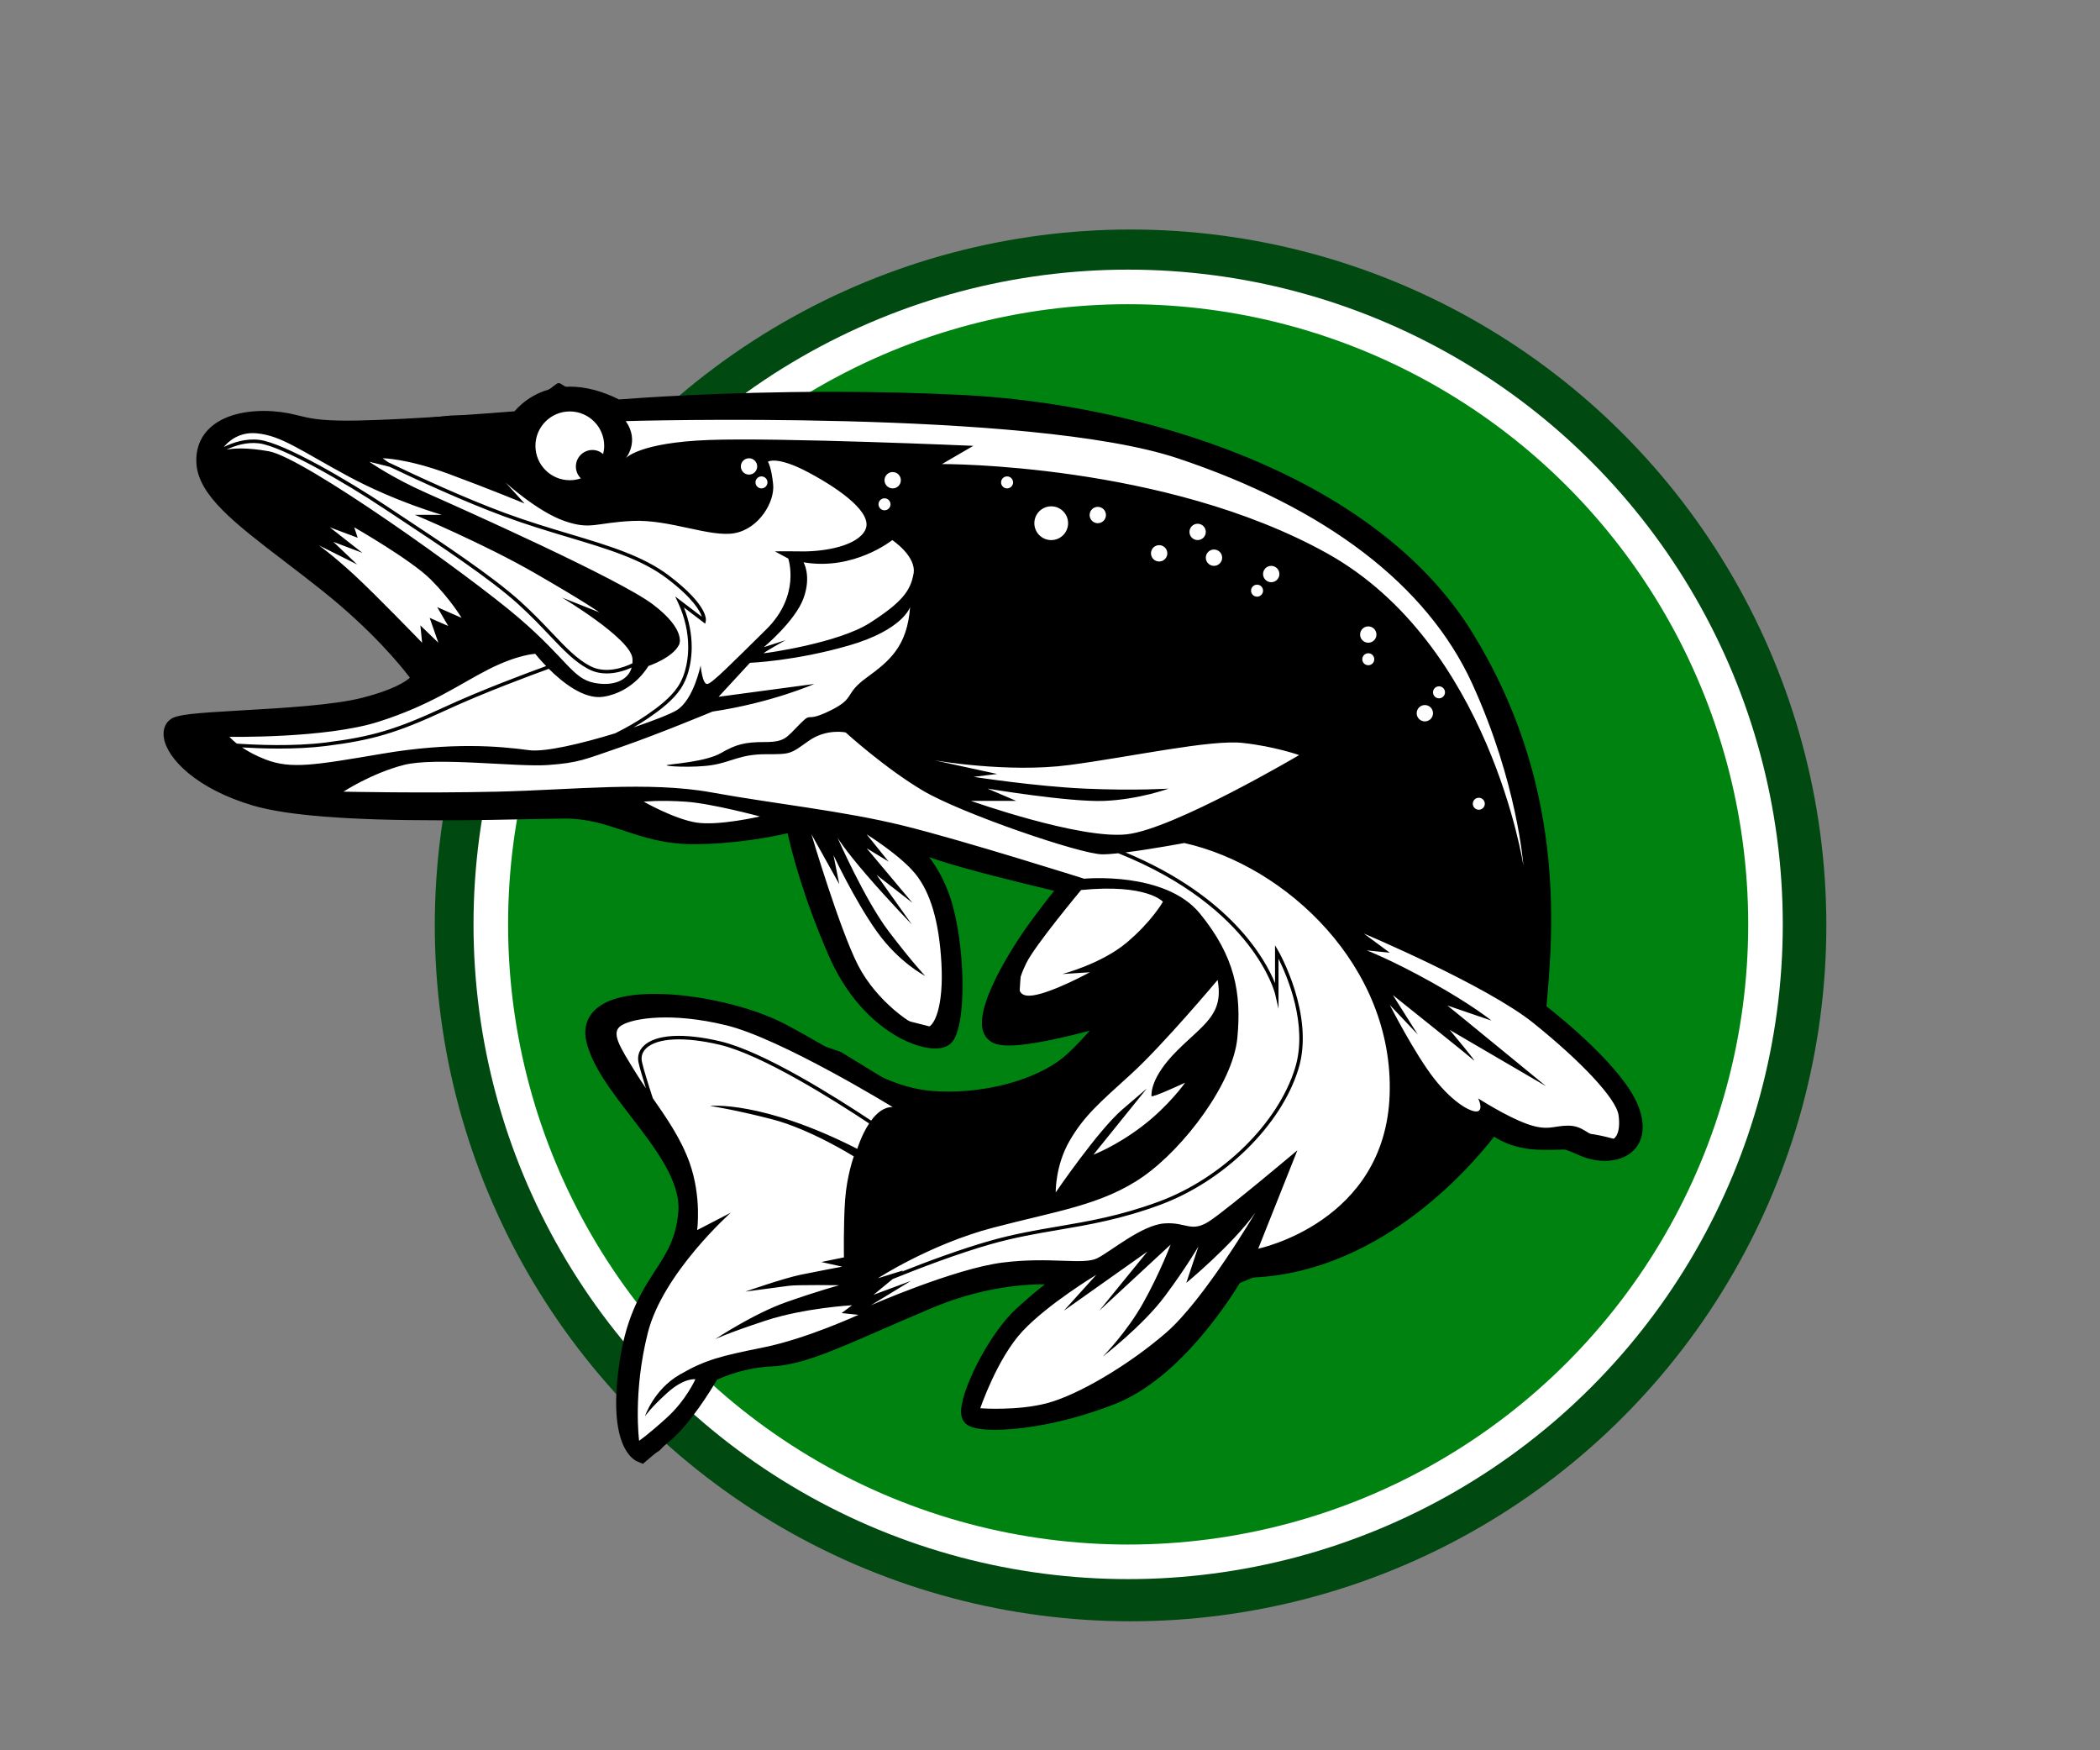 <?xml version="1.0" encoding="UTF-8" standalone="no"?>
<!DOCTYPE svg PUBLIC "-//W3C//DTD SVG 1.1//EN" "http://www.w3.org/Graphics/SVG/1.1/DTD/svg11.dtd">
<svg width="100%" height="100%" viewBox="0 0 300 250" version="1.1" xmlns="http://www.w3.org/2000/svg" xmlns:xlink="http://www.w3.org/1999/xlink" xml:space="preserve" xmlns:serif="http://www.serif.com/" style="fill-rule:evenodd;clip-rule:evenodd;stroke-linecap:round;stroke-linejoin:round;stroke-miterlimit:1.5;">
    <rect x="0" y="0" width="300" height="250" fill="#808080" stroke="none"/>
    <g transform="matrix(1,0,0,1,-75,-429)">
        <g transform="matrix(1,0,0,1,-413.012,-550.911)">
            <g transform="matrix(0.828,0,0,0.828,434.371,202.515)">
                <g transform="matrix(0.917,0,0,0.917,-364.152,832.337)">
                    <circle cx="680.474" cy="290.277" r="130.909" style="fill:rgb(0,74,17);"/>
                </g>
                <g transform="matrix(0.84,0,0,0.84,-312.172,854.511)">
                    <circle cx="680.474" cy="290.277" r="130.909" style="fill:rgb(0,130,17);stroke:white;stroke-width:7.1px;"/>
                </g>
            </g>
            <g transform="matrix(0.855,0,0,0.855,333.494,842.792)">
                <path d="M229.412,233.158L256.07,230.373L266.947,230.284L274.077,224.963L278.355,227.635L289.355,229.061L315.227,227.432L328.265,227.839L352.507,229.061C352.507,229.061 370.026,232.117 371.656,233.747C373.285,235.377 392.638,240.673 392.638,240.673L414.639,253.507L428.899,274.009L434.196,291.602L436.64,308.306L435.622,327.048L442.344,334.178L450.493,340.085L452.326,347.419L451.308,351.493C451.308,351.493 447.233,350.271 445.196,350.271L435.825,350.271L422.584,348.641L418.51,358.216L406.491,367.383L394.268,371.457L385.304,375.124L377.971,384.699L368.192,391.625L354.544,395.903L345.58,397.533L342.932,395.903L345.784,386.328L350.877,381.236L356.784,374.717L351.081,372.272L335.802,377.569L322.764,383.68L311.153,386.125L298.93,388.569L296.078,396.107L290.577,402.218C290.577,402.218 286.503,405.07 286.503,402.014L286.503,390.81L287.725,382.662L292.615,371.05L295.874,363.92C295.874,363.92 296.281,356.383 294.448,354.345C292.615,352.308 288.32,347.536 288.32,347.536L281.41,337.437L280.596,331.937L287.318,328.677L298.115,328.881L320.931,336.622L341.913,349.456L359.84,339.067L364.729,331.529L350.266,329.696L350.877,320.121L358.414,308.917L341.71,304.232L334.58,301.584L339.265,314.941L340.284,327.863L338.043,332.955L331.62,331.326L321.949,323.177L318.486,314.941L313.393,299.75L312.782,297.713L309.523,297.713L299.745,299.75L290.17,297.713L276.725,295.065L251.872,295.268L239.445,295.88L219.481,289.564L215.203,282.027L234.964,281.008L247.39,278.36L250.65,274.009L247.798,266.545L238.63,258.6L228.037,249.636L220.907,242.303L215.203,237.414L215.611,233.543L223.556,231.099L229.412,233.158Z" style="fill:white;stroke:black;stroke-width:1.17px;"/>
                <g transform="matrix(1,0,0,1,448.346,279.135)">
                    <path d="M0,71.611C-2.424,70.738 -3.199,69.284 -5.623,69.284C-8.047,69.284 -9.016,70.254 -12.506,68.993C-15.996,67.733 -20.65,64.728 -20.65,64.728C-20.65,64.728 -19.777,66.473 -20.65,66.861C-21.522,67.248 -24.625,65.697 -27.921,61.528C-31.217,57.36 -35.413,49.119 -35.413,49.119L-30.733,54.063L-34.901,47.471C-34.901,47.471 -22.395,57.457 -21.426,58.329C-20.456,59.202 -25.4,53.288 -25.4,53.288L-9.307,62.692C-9.307,62.692 -21.716,52.512 -23.752,50.864L-25.788,49.216L-18.421,51.737C-18.421,51.737 -21.619,49.119 -28.406,45.338C-35.192,41.557 -39.264,40.006 -39.264,40.006L-35.413,40.394L-39.749,37.194C-39.749,37.194 -19.293,45.823 -11.44,52.124C-3.587,58.426 2.424,64.728 2.812,67.539C3.199,70.351 2.424,72.484 0,71.611M-35.435,64.098C-36.162,85.475 -57.393,89.837 -57.393,89.837L-50.849,73.405C-50.849,73.405 -61.901,82.712 -65.246,85.038C-68.591,87.365 -69.318,85.329 -73.099,85.62C-76.88,85.911 -81.97,90.274 -84.296,91.437C-86.623,92.6 -92.149,91.146 -100.148,92.164C-108.146,93.182 -122.106,99.29 -122.106,99.29L-115.417,95.218L-121.67,97.545L-118.476,94.915C-114.002,93.104 -107.59,90.652 -102.058,89.083C-98.028,87.94 -94.318,87.308 -90.73,86.697C-85.609,85.824 -80.314,84.923 -73.825,82.532C-63.08,78.573 -53.559,69.227 -50.671,59.804C-47.903,50.77 -53.981,40.191 -54.043,40.085L-54.585,39.156L-54.585,45.482C-56.225,41.451 -62.008,30.969 -79.563,23.642C-75.235,23.103 -69.754,22.07 -69.754,22.07C-52.74,25.851 -34.707,42.72 -35.435,64.098M-72.808,103.895C-79.207,109.421 -87.544,114.268 -92.586,115.625C-97.627,116.983 -103.832,116.498 -103.832,116.498C-103.832,116.498 -101.02,108.16 -96.754,103.604C-92.489,99.047 -84.442,94.2 -84.442,94.2L-89.871,100.204L-75.91,90.322L-83.957,100.204L-72.033,89.159C-72.033,89.159 -73.778,93.812 -76.589,98.853C-79.401,103.895 -83.375,107.87 -83.375,107.87C-83.375,107.87 -76.686,102.731 -73.002,97.787C-69.318,92.843 -67.379,89.449 -67.379,89.449L-69.415,95.557C-69.415,95.557 -61.756,89.256 -57.878,83.826C-57.878,83.826 -66.41,98.369 -72.808,103.895M-139.993,106.318C-147.167,107.773 -149.688,108.354 -154.051,110.875C-158.413,113.396 -159.868,117.855 -159.868,117.855C-159.868,117.855 -158.898,116.401 -156.087,113.88C-153.275,111.36 -151.433,111.651 -151.433,111.651C-151.433,111.651 -152.984,115.141 -156.184,118.049C-159.383,120.958 -160.837,121.927 -160.837,121.927C-160.837,121.927 -161.904,113.88 -159.383,103.895C-156.862,93.909 -145.519,83.826 -145.519,83.826L-151.142,86.735C-151.142,86.735 -150.367,81.209 -152.403,75.489C-153.829,71.481 -156.255,67.997 -158.547,64.702C-159.359,62.22 -160.102,59.828 -160.362,58.638C-160.548,57.787 -160.315,57.011 -159.687,56.394C-157.867,54.607 -153.25,54.379 -147.335,55.784C-140.272,57.463 -128.338,64.982 -122.406,68.921C-123.695,70.877 -124.385,73.162 -124.385,73.162C-140.381,65.019 -149.009,65.988 -149.009,65.988C-149.009,65.988 -145.035,66.57 -138.636,68.218C-132.237,69.866 -124.966,74.423 -124.966,74.423C-124.966,74.423 -126.13,77.622 -126.42,81.694C-126.711,85.765 -126.614,91.292 -126.614,91.292L-130.395,92.067L-126.905,92.843C-126.905,92.843 -131.074,93.618 -133.885,94.2C-136.697,94.782 -143.096,97.011 -143.096,97.011C-143.096,97.011 -137.182,96.236 -135.824,96.042C-134.467,95.848 -127.39,95.945 -127.39,95.945C-127.39,95.945 -130.686,96.818 -136.212,98.757C-141.738,100.695 -148.137,104.961 -148.137,104.961C-148.137,104.961 -146.198,103.992 -139.702,101.859C-133.207,99.726 -125.257,99.29 -125.257,99.29L-127.002,100.599L-124.191,100.889C-124.191,100.889 -132.819,104.864 -139.993,106.318M-163.746,52.512C-161.807,51.349 -155.505,50.282 -146.31,52.512C-137.116,54.742 -118.471,66.182 -118.471,66.182C-119.925,66.145 -121.134,67.17 -122.073,68.444C-128.032,64.488 -140.051,56.917 -147.2,55.218C-153.402,53.744 -158.102,54.022 -160.094,55.979C-160.872,56.743 -161.161,57.706 -160.93,58.763C-160.73,59.677 -160.26,61.259 -159.695,63.041C-160.265,62.207 -160.815,61.381 -161.322,60.559C-164.133,56.002 -165.685,53.676 -163.746,52.512M-101.747,86.347C-91.277,83.584 -83.424,82.566 -76.589,77.767C-69.754,72.968 -61.611,62.207 -60.883,54.645C-60.156,47.083 -61.32,40.975 -67.137,33.85C-72.954,26.724 -86.478,28.033 -86.478,28.033C-86.478,28.033 -106.692,21.634 -116.724,19.162C-126.757,16.69 -138.248,15.526 -148.719,13.62C-159.189,11.713 -171.986,13.2 -184.492,13.491C-196.999,13.781 -210.232,13.491 -210.232,13.491C-210.232,13.491 -205.579,10.437 -200.198,9.04C-194.817,7.643 -181.293,9.419 -176.06,9.04C-170.827,8.661 -169.95,8.11 -163.988,6.074C-158.026,4.038 -148.573,0.112 -148.573,0.112C-138.723,-1.348 -131.559,-4.504 -131.559,-4.504L-147.555,-2.36L-142.32,-8.032C-142.32,-8.032 -134.758,-8.323 -125.742,-10.94C-116.726,-13.558 -115.562,-17.339 -115.562,-17.339C-116.047,-10.795 -118.955,-8.371 -122.823,-5.56C-126.69,-2.748 -124.578,-2.167 -128.941,-0.034C-133.304,2.099 -131.753,-0.034 -133.982,2.196C-136.212,4.426 -136.406,5.201 -139.799,5.201C-143.193,5.201 -144.647,5.589 -147.167,7.043C-149.688,8.498 -155.263,8.837 -156.135,9.04C-157.008,9.243 -151.772,9.564 -148.573,9.04C-145.374,8.515 -143.92,7.237 -139.702,7.237C-135.485,7.237 -135.631,7.237 -132.577,5.056C-129.523,2.875 -126.324,3.602 -126.324,3.602C-126.324,3.602 -119.78,9.564 -113.381,13.345C-106.982,17.126 -87.06,23.961 -83.424,23.961C-82.733,23.961 -81.81,23.892 -80.77,23.782C-58.167,32.835 -54.612,47.128 -54.577,47.277L-54.003,49.767L-54.003,41.405C-52.586,44.244 -49.029,52.46 -51.227,59.633C-54.065,68.894 -63.441,78.086 -74.026,81.986C-80.465,84.358 -85.733,85.256 -90.827,86.123C-94.431,86.737 -98.157,87.372 -102.217,88.523C-107.102,89.909 -112.669,91.98 -116.994,93.695L-116.724,93.473L-120.943,94.782C-120.943,94.782 -112.218,89.11 -101.747,86.347M-88.902,71.805C-86.478,67.636 -83.957,65.503 -78.625,60.656C-73.293,55.808 -64.18,44.95 -64.18,44.95C-63.113,50.767 -66.506,52.318 -70.966,56.778C-75.426,61.238 -75.232,63.952 -75.232,64.34C-75.232,64.728 -69.609,62.11 -69.609,62.11C-69.609,62.11 -72.323,65.988 -76.783,69.381C-81.243,72.774 -84.927,74.132 -84.927,74.132L-76.007,63.08L-80.079,66.57C-84.151,70.06 -91.228,80.433 -91.228,80.433C-91.228,80.433 -91.325,75.974 -88.902,71.805M-94.985,47.519C-98.33,48.028 -97.603,45.12 -96.148,42.139C-94.694,39.158 -86.987,29.923 -86.987,29.923C-75.935,28.833 -73.317,31.886 -73.317,31.886C-73.317,31.886 -75.208,35.231 -79.425,38.75C-83.642,42.27 -90.113,43.957 -90.113,43.957L-85.533,43.666C-85.533,43.666 -91.64,47.01 -94.985,47.519M-110.327,42.139C-109.939,49.119 -111.393,53.094 -113.139,52.997C-114.884,52.9 -121.185,48.537 -124.288,42.43C-127.39,36.322 -132.043,20.616 -132.043,20.616L-127.39,28.954L-128.359,24.106C-128.359,24.106 -124.869,31.571 -121.154,36.807C-117.438,42.044 -113.042,44.272 -113.042,44.272C-113.042,44.272 -115.174,42.042 -119.149,36.807C-123.124,31.573 -127.681,21.198 -127.681,21.198C-127.681,21.198 -126.517,23.137 -122.838,27.403C-119.158,31.668 -115.271,35.671 -115.271,35.671L-121.154,27.403L-115.174,32.056L-122.823,22.943L-119.149,25.173L-122.823,20.616C-122.823,20.616 -117.21,24.106 -114.69,27.209C-112.169,30.311 -110.715,35.158 -110.327,42.139M-151.263,18.653C-154.972,18.071 -160.062,15.163 -160.062,15.163C-160.062,15.163 -157.444,14.872 -153.081,15.163C-148.719,15.454 -140.648,17.635 -140.648,17.635C-140.648,17.635 -147.555,19.235 -151.263,18.653M-223.272,8.11C-224.95,7.462 -226.232,6.74 -227.178,6.101C-225.54,6.2 -223.39,6.292 -221.04,6.292C-218.501,6.292 -215.736,6.184 -213.156,5.862C-205.382,4.89 -201.278,3.669 -193.195,-0.077C-186.864,-3.011 -178.843,-5.976 -175.927,-7.031C-173.656,-4.774 -170.046,-1.878 -166.848,-2.36C-161.71,-3.136 -159.286,-7.499 -159.286,-7.499C-159.286,-7.499 -155.214,-8.856 -154.148,-11.086C-154.148,-11.086 -152.887,-13.51 -158.51,-17.775C-164.133,-22.041 -190.436,-33.772 -196.335,-36.389C-202.234,-39.007 -205.918,-41.625 -205.918,-41.625L-202.484,-40.766C-197.45,-38.357 -190.055,-34.965 -183.53,-32.546C-179.692,-31.123 -176.101,-30.047 -172.629,-29.007C-166.073,-27.042 -160.41,-25.346 -156.169,-22.117C-151.802,-18.793 -150.658,-16.688 -150.364,-15.734L-154.812,-19.123L-154.317,-18.057C-153.203,-15.655 -152.62,-13.07 -152.634,-10.582C-152.642,-9.094 -152.88,-6.261 -154.382,-4.013C-155.606,-2.178 -157.659,-0.628 -159.505,0.646C-161.192,1.811 -162.993,2.815 -164.83,3.74C-170.395,5.449 -176.583,6.926 -179.257,6.559C-184.202,5.88 -192.248,5.201 -203.688,7.14C-215.128,9.079 -219.006,9.758 -223.272,8.11M-204.367,1.808C-195.545,-1.003 -190.988,-4.396 -186.044,-6.917C-181.099,-9.438 -178.191,-9.535 -178.191,-9.535C-178.191,-9.535 -177.493,-8.643 -176.376,-7.487C-179.489,-6.357 -187.263,-3.467 -193.44,-0.605C-201.457,3.111 -205.526,4.321 -213.228,5.284C-218.629,5.959 -224.845,5.684 -228.055,5.461C-228.895,4.797 -229.283,4.329 -229.283,4.329C-229.283,4.329 -213.189,4.62 -204.367,1.808M-208.439,-22.72C-212.123,-26.113 -214.353,-27.664 -214.353,-27.664L-207.954,-24.465L-211.929,-28.246L-207.081,-26.404L-212.51,-30.669L-207.857,-28.924L-208.439,-30.669C-208.439,-30.669 -198.938,-25.24 -195.642,-21.944C-192.345,-18.648 -190.503,-15.545 -190.503,-15.545L-194.575,-17.339L-192.733,-14.188L-195.835,-15.545L-194.381,-11.389L-197.387,-14.285L-197.096,-11.389C-197.096,-11.389 -204.755,-19.326 -208.439,-22.72M-222.69,-43.37C-226.432,-44.044 -228.657,-43.865 -229.789,-43.642C-228.393,-44.306 -226.407,-44.962 -224.329,-44.697C-220.471,-44.206 -209.834,-38.051 -203.513,-33.837C-202.639,-33.254 -201.667,-32.612 -200.626,-31.925C-194.342,-27.774 -185.736,-22.089 -181.079,-17.867C-178.956,-15.942 -177.275,-14.171 -175.791,-12.608C-173.458,-10.151 -171.615,-8.21 -169.313,-6.991C-168.304,-6.457 -167.251,-6.259 -166.245,-6.259C-164.599,-6.259 -163.083,-6.788 -162.082,-7.242C-162.709,-4.993 -165.325,-4.082 -168.351,-4.687C-171.986,-5.414 -172.859,-8.614 -181.002,-15.594C-189.146,-22.574 -216.776,-42.303 -222.69,-43.37M-224.726,-46.375C-220.557,-45.987 -217.212,-43.37 -209.36,-39.152C-201.507,-34.935 -193.799,-32.754 -193.799,-32.754L-198.308,-32.754C-198.308,-32.754 -186.819,-27.955 -178.239,-23.01C-169.659,-18.066 -167.478,-16.466 -167.478,-16.466L-173.731,-18.939C-173.731,-18.939 -162.243,-12.104 -161.952,-8.759C-161.927,-8.474 -161.935,-8.208 -161.957,-7.951C-163.355,-7.268 -166.416,-6.115 -169.041,-7.505C-171.258,-8.679 -173.073,-10.59 -175.369,-13.009C-176.86,-14.579 -178.549,-16.358 -180.689,-18.298C-185.378,-22.55 -194.006,-28.249 -200.305,-32.41C-201.345,-33.097 -202.317,-33.739 -203.19,-34.321C-209.12,-38.274 -220.082,-44.743 -224.256,-45.274C-226.582,-45.572 -228.76,-44.812 -230.23,-44.085C-229.43,-45.057 -227.654,-46.647 -224.726,-46.375M-192.636,-39.589C-185.559,-36.971 -179.972,-34.644 -179.972,-34.644L-183.135,-38.134C-183.135,-38.134 -177.803,-33.287 -173.343,-31.736C-168.884,-30.185 -168.167,-31.445 -161.933,-31.736C-155.699,-32.027 -148.912,-28.924 -144.841,-29.7C-140.769,-30.475 -138.151,-34.935 -138.442,-37.844C-138.733,-40.752 -139.315,-41.625 -139.315,-41.625C-139.315,-41.625 -137.86,-42.691 -132.431,-39.783C-127.002,-36.874 -121.767,-32.996 -123.027,-30.282C-124.288,-27.567 -129.814,-26.598 -133.692,-26.646C-137.57,-26.694 -138.151,-26.646 -138.151,-26.646L-135.921,-25.455C-135.921,-25.455 -133.789,-19.326 -139.605,-13.606C-145.422,-7.887 -148.525,-4.709 -149.397,-4.504C-150.27,-4.299 -150.561,-7.596 -150.561,-7.596C-150.561,-7.596 -151.724,-1.876 -154.535,-0.131C-155.539,0.492 -158.351,1.61 -161.772,2.758C-160.886,2.247 -160.017,1.706 -159.175,1.125C-157.283,-0.181 -155.177,-1.774 -153.898,-3.69C-152.312,-6.065 -152.061,-9.026 -152.052,-10.579C-152.04,-12.801 -152.487,-15.096 -153.35,-17.277L-149.791,-14.566L-149.697,-15.018C-149.643,-15.274 -149.361,-17.666 -155.816,-22.58C-160.142,-25.872 -165.851,-27.583 -172.462,-29.564C-175.926,-30.602 -179.507,-31.675 -183.328,-33.091C-190.076,-35.593 -197.759,-39.14 -202.782,-41.554L-203.688,-42.206C-203.688,-42.206 -199.713,-42.206 -192.636,-39.589M-172.417,-50.026C-169.245,-50.026 -166.673,-47.454 -166.673,-44.282C-166.673,-43.808 -166.737,-43.349 -166.845,-42.908C-167.329,-43.326 -167.952,-43.588 -168.641,-43.588C-170.167,-43.588 -171.404,-42.351 -171.404,-40.825C-171.404,-40.049 -171.082,-39.35 -170.567,-38.848C-171.148,-38.65 -171.769,-38.538 -172.417,-38.538C-175.59,-38.538 -178.161,-41.109 -178.161,-44.282C-178.161,-47.454 -175.59,-50.026 -172.417,-50.026M-142.474,-39.475C-143.229,-39.475 -143.84,-40.087 -143.84,-40.841C-143.84,-41.595 -143.229,-42.206 -142.474,-42.206C-141.72,-42.206 -141.109,-41.595 -141.109,-40.841C-141.109,-40.087 -141.72,-39.475 -142.474,-39.475M-140.393,-39.176C-139.839,-39.176 -139.391,-38.727 -139.391,-38.174C-139.391,-37.621 -139.839,-37.172 -140.393,-37.172C-140.946,-37.172 -141.394,-37.621 -141.394,-38.174C-141.394,-38.727 -140.946,-39.176 -140.393,-39.176M-119.836,-38.538C-119.836,-39.292 -119.225,-39.903 -118.471,-39.903C-117.717,-39.903 -117.105,-39.292 -117.105,-38.538C-117.105,-37.784 -117.717,-37.172 -118.471,-37.172C-119.225,-37.172 -119.836,-37.784 -119.836,-38.538M-118.834,-34.515C-118.834,-33.962 -119.283,-33.513 -119.836,-33.513C-120.389,-33.513 -120.838,-33.962 -120.838,-34.515C-120.838,-35.068 -120.389,-35.517 -119.836,-35.517C-119.283,-35.517 -118.834,-35.068 -118.834,-34.515M-139.993,-10.65C-139.993,-10.65 -134.758,-15.012 -133.377,-18.793C-131.995,-22.574 -133.377,-24.828 -133.377,-24.828C-124.942,-23.374 -118.543,-28.536 -118.543,-28.536C-118.543,-28.536 -114.472,-25.846 -114.981,-22.938C-115.49,-20.029 -116.944,-18.139 -122.252,-14.721C-127.56,-11.304 -139.702,-9.632 -139.993,-9.632C-140.284,-9.632 -136.378,-11.813 -136.378,-11.813L-139.993,-10.65ZM-56.586,-22.865C-56.586,-23.619 -55.975,-24.23 -55.221,-24.23C-54.467,-24.23 -53.856,-23.619 -53.856,-22.865C-53.856,-22.111 -54.467,-21.5 -55.221,-21.5C-55.975,-21.5 -56.586,-22.111 -56.586,-22.865M-58.59,-20.086C-58.59,-20.639 -58.142,-21.088 -57.588,-21.088C-57.035,-21.088 -56.586,-20.639 -56.586,-20.086C-56.586,-19.533 -57.035,-19.084 -57.588,-19.084C-58.142,-19.084 -58.59,-19.533 -58.59,-20.086M-64.786,-26.961C-64.032,-26.961 -63.421,-26.35 -63.421,-25.596C-63.421,-24.842 -64.032,-24.23 -64.786,-24.23C-65.541,-24.23 -66.152,-24.842 -66.152,-25.596C-66.152,-26.35 -65.541,-26.961 -64.786,-26.961M-67.517,-28.536C-68.271,-28.536 -68.883,-29.148 -68.883,-29.902C-68.883,-30.656 -68.271,-31.267 -67.517,-31.267C-66.763,-31.267 -66.152,-30.656 -66.152,-29.902C-66.152,-29.148 -66.763,-28.536 -67.517,-28.536M-75.314,-26.323C-75.314,-27.077 -74.702,-27.688 -73.948,-27.688C-73.194,-27.688 -72.583,-27.077 -72.583,-26.323C-72.583,-25.569 -73.194,-24.958 -73.948,-24.958C-74.702,-24.958 -75.314,-25.569 -75.314,-26.323M-85.566,-32.722C-85.566,-33.476 -84.954,-34.087 -84.2,-34.087C-83.446,-34.087 -82.835,-33.476 -82.835,-32.722C-82.835,-31.967 -83.446,-31.356 -84.2,-31.356C-84.954,-31.356 -85.566,-31.967 -85.566,-32.722M-94.8,-31.356C-94.8,-32.913 -93.538,-34.176 -91.98,-34.176C-90.423,-34.176 -89.161,-32.913 -89.161,-31.356C-89.161,-29.799 -90.423,-28.536 -91.98,-28.536C-93.538,-28.536 -94.8,-29.799 -94.8,-31.356M-100.359,-38.174C-100.359,-38.727 -99.91,-39.176 -99.357,-39.176C-98.803,-39.176 -98.355,-38.727 -98.355,-38.174C-98.355,-37.621 -98.803,-37.172 -99.357,-37.172C-99.91,-37.172 -100.359,-37.621 -100.359,-38.174M-105.383,15.034L-97.821,15.034L-102.62,12.984C-102.62,12.984 -88.95,15.268 -83.133,15.034C-77.316,14.799 -72.372,12.984 -72.372,12.984C-72.372,12.984 -78.043,13.35 -86.332,12.984C-94.621,12.618 -104.946,11.018 -104.946,11.018L-101.02,10.534L-111.49,8.255C-111.49,8.255 -99.275,10.406 -88.95,9.04C-78.625,7.674 -65.392,4.765 -60.011,5.347C-54.63,5.929 -50.558,7.382 -50.558,7.382C-50.558,7.382 -71.499,19.744 -79.352,20.616C-87.205,21.489 -105.383,15.034 -105.383,15.034M-38.005,-8.63C-38.005,-8.076 -38.453,-7.628 -39.006,-7.628C-39.56,-7.628 -40.008,-8.076 -40.008,-8.63C-40.008,-9.183 -39.56,-9.632 -39.006,-9.632C-38.453,-9.632 -38.005,-9.183 -38.005,-8.63M-39.006,-11.389C-39.761,-11.389 -40.372,-12 -40.372,-12.754C-40.372,-13.508 -39.761,-14.119 -39.006,-14.119C-38.252,-14.119 -37.641,-13.508 -37.641,-12.754C-37.641,-12 -38.252,-11.389 -39.006,-11.389M-28.189,0.386C-28.189,1.14 -28.8,1.752 -29.554,1.752C-30.308,1.752 -30.919,1.14 -30.919,0.386C-30.919,-0.368 -30.308,-0.979 -29.554,-0.979C-28.8,-0.979 -28.189,-0.368 -28.189,0.386M-26.185,-3.104C-26.185,-2.551 -26.633,-2.102 -27.187,-2.102C-27.74,-2.102 -28.189,-2.551 -28.189,-3.104C-28.189,-3.657 -27.74,-4.106 -27.187,-4.106C-26.633,-4.106 -26.185,-3.657 -26.185,-3.104M-19.536,15.51C-19.536,16.063 -19.984,16.512 -20.538,16.512C-21.091,16.512 -21.54,16.063 -21.54,15.51C-21.54,14.957 -21.091,14.508 -20.538,14.508C-19.984,14.508 -19.536,14.957 -19.536,15.51M-163.067,-48.411C-163.067,-48.411 -95.526,-50.425 -70.869,-42.206C-46.213,-33.987 -29.181,-21.093 -21.619,-4.504C-14.057,12.085 -13.088,25.851 -13.088,25.851C-13.088,25.851 -18.711,-11.183 -45.857,-26.307C-73.002,-41.431 -110.23,-41.237 -110.23,-41.237L-104.995,-44.282C-104.995,-44.282 -137.376,-45.696 -149.155,-45.26C-160.934,-44.824 -163.067,-42.206 -163.067,-42.206C-163.067,-42.206 -160.692,-45.018 -163.067,-48.411M6.092,65.969C3.68,59.805 -6.397,51.569 -9.231,49.339C-8.031,36.094 -6.129,12.078 -21.573,-13.017C-38.191,-40.022 -77.793,-51.311 -106.657,-52.772C-113.672,-53.127 -121.086,-53.308 -128.692,-53.308C-147.098,-53.308 -161.454,-52.247 -164.191,-52.031C-167.062,-53.452 -169.82,-54.172 -172.396,-54.172C-177.511,-54.172 -180.518,-51.382 -181.66,-50.052C-184.997,-49.785 -199.211,-48.677 -207.792,-48.508C-208.435,-48.496 -209.031,-48.49 -209.587,-48.49C-214.282,-48.49 -216.007,-48.915 -217.676,-49.326C-218.826,-49.61 -220.016,-49.904 -221.982,-50.055C-222.507,-50.095 -223.041,-50.116 -223.57,-50.116C-225.94,-50.116 -230.308,-49.698 -232.926,-46.9C-234.301,-45.43 -234.951,-43.501 -234.806,-41.321C-234.449,-35.966 -228.4,-31.342 -220.029,-24.942C-217.968,-23.367 -215.837,-21.738 -213.638,-19.978C-205.493,-13.462 -200.775,-7.71 -199.129,-5.547C-199.931,-4.835 -201.991,-3.507 -207.009,-2.212C-211.822,-0.97 -220.3,-0.484 -227.112,-0.094C-235.236,0.372 -237.957,0.588 -239.092,1.374C-240.036,2.027 -240.456,3.168 -240.242,4.502C-239.684,7.989 -234.798,13.011 -225.388,15.799C-219.761,17.466 -209.493,18.277 -193.998,18.277C-188.138,18.277 -182.585,18.16 -178.53,18.074C-176.42,18.03 -174.674,17.993 -173.428,17.984L-173.255,17.983C-169.445,17.983 -166.534,18.953 -163.453,19.98C-160.083,21.104 -156.598,22.265 -151.772,22.265C-145.021,22.265 -138.898,21.091 -136.029,20.442C-135.304,23.699 -133.351,31.276 -129.143,40.908C-124.216,52.19 -115.628,56.394 -111.373,56.393C-110.295,56.393 -109.438,56.131 -108.826,55.613C-105.868,53.11 -106.366,38.359 -108.914,30.984C-109.857,28.255 -111.103,26.103 -112.371,24.432C-112.029,24.546 -111.671,24.666 -111.295,24.795C-106.399,26.464 -96.271,28.92 -91.481,30.051C-92.611,31.454 -94.201,33.493 -95.96,35.941C-96.332,36.458 -105.033,48.647 -103.347,53.572C-102.995,54.602 -102.231,55.338 -101.198,55.644C-100.619,55.816 -99.912,55.899 -99.037,55.899C-95.545,55.899 -89.644,54.511 -85.555,53.423C-86.452,54.472 -87.643,55.746 -89.21,57.228C-93.238,61.037 -101.254,63.597 -109.159,63.597C-110.155,63.597 -111.135,63.555 -112.074,63.473C-117.825,62.968 -122.78,60.099 -129.054,56.467C-131.369,55.126 -133.764,53.74 -136.46,52.315C-141.985,49.394 -151.137,47.275 -158.222,47.275C-163.481,47.275 -167.017,48.367 -168.732,50.52C-169.747,51.795 -170.071,53.4 -169.667,55.159C-168.716,59.303 -165.548,63.418 -162.195,67.776C-158.089,73.111 -153.844,78.627 -154.288,83.732C-154.67,88.127 -156.205,90.498 -158.149,93.5C-160.34,96.885 -162.825,100.722 -164.017,108.191C-166.285,122.41 -162.024,125.006 -161.147,125.382L-160.211,125.783L-155.652,121.926C-152.213,119.016 -148.783,113.373 -147.828,111.739C-146.703,111.205 -143.237,109.735 -138.749,109.516C-133.869,109.278 -128.837,107.083 -120.502,103.446C-118.021,102.364 -115.21,101.137 -112.014,99.791C-104.168,96.488 -97.45,95.794 -93.196,95.794C-93.143,95.794 -93.091,95.794 -93.039,95.795C-94.339,96.813 -95.935,98.141 -97.77,99.818C-102.501,104.143 -107.329,113.98 -107.032,117.384C-106.937,118.469 -106.406,119.022 -105.977,119.295C-105.14,119.828 -103.569,120.098 -101.309,120.098C-99.213,120.098 -91.579,119.788 -81.37,115.804C-70.489,111.558 -62.044,98.257 -59.937,94.696C-37.839,94.653 -22.123,76.466 -17.981,71.12C-16.552,72.073 -14.1,73.212 -10.465,73.308C-9.873,73.323 -9.366,73.329 -8.927,73.329C-8.109,73.329 -7.529,73.309 -7.083,73.294C-6.836,73.285 -6.635,73.278 -6.459,73.278C-6.006,73.278 -5.931,73.295 -4.213,74.036L-3.51,74.338C-2.236,74.884 -0.844,75.173 0.515,75.173C2.881,75.173 4.855,74.269 5.929,72.695C6.74,71.508 7.426,69.377 6.092,65.969" style="fill-rule:nonzero;"/>
                </g>
            </g>
        </g>
    </g>
</svg>
